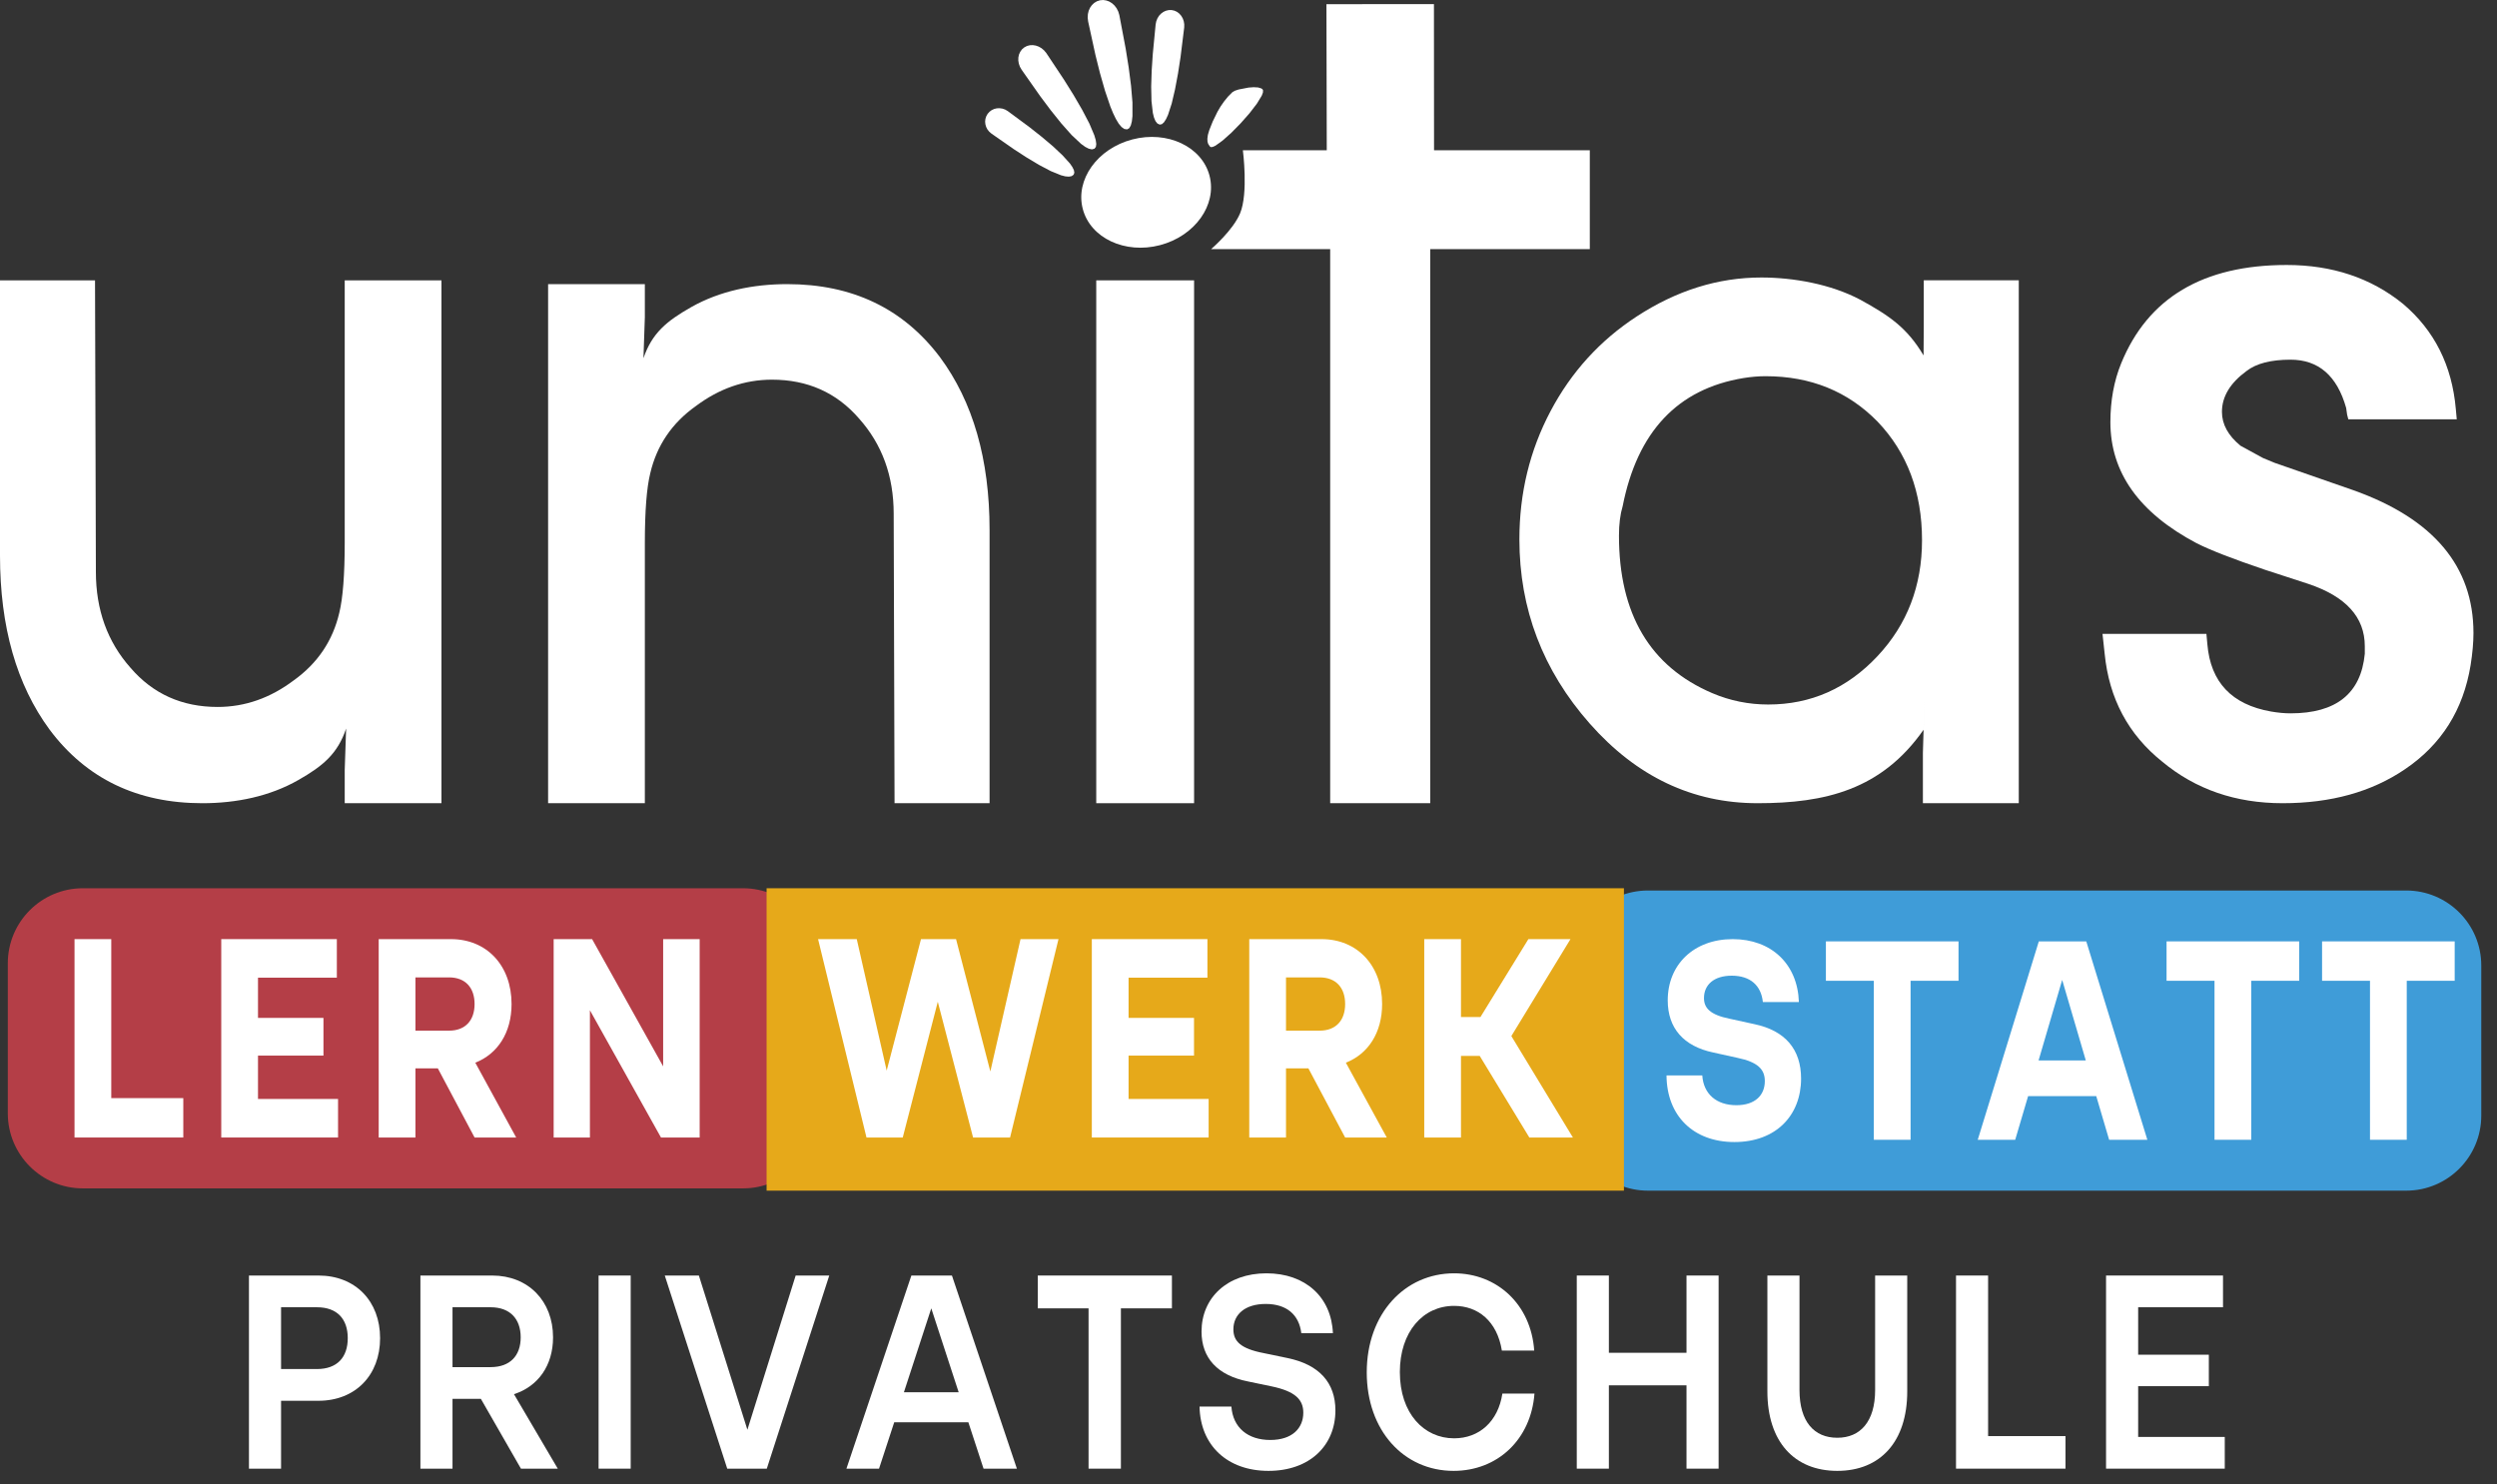 <?xml version="1.0" encoding="UTF-8" standalone="no"?><!DOCTYPE svg PUBLIC "-//W3C//DTD SVG 1.1//EN" "http://www.w3.org/Graphics/SVG/1.1/DTD/svg11.dtd"><svg width="100%" height="100%" viewBox="0 0 148 88" version="1.1" xmlns="http://www.w3.org/2000/svg" xmlns:xlink="http://www.w3.org/1999/xlink" xml:space="preserve" xmlns:serif="http://www.serif.com/" style="fill-rule:evenodd;clip-rule:evenodd;stroke-linejoin:round;stroke-miterlimit:2;"><rect x="0" y="0" width="148" height="88" fill="#333333" stroke="none"/><g><g><path d="M48.488,57.103l-0,8.896c-0,2.455 -1.993,4.448 -4.448,4.448l-39.129,0c-2.455,0 -4.448,-1.993 -4.448,-4.448l-0,-8.896c-0,-2.455 1.993,-4.448 4.448,-4.448l39.129,-0c2.455,-0 4.448,1.993 4.448,4.448Z" style="fill:#b43e47;"/><path d="M147.068,57.237l0,8.896c0,2.455 -1.993,4.449 -4.448,4.449l-44.944,-0c-2.455,-0 -4.448,-1.994 -4.448,-4.449l0,-8.896c0,-2.455 1.993,-4.448 4.448,-4.448l44.944,0c2.455,0 4.448,1.993 4.448,4.448Z" style="fill:#3f9cd8;"/><rect x="45.437" y="52.655" width="50.815" height="17.927" style="fill:#e6a91a;"/><path d="M57.675,67.431l2.193,0l2.87,-11.76l-2.25,-0l-1.789,7.846l-2.033,-7.846l-2.077,-0l-2.034,7.795l-1.774,-7.795l-2.293,-0l2.87,11.76l2.149,0l2.077,-8.047l2.091,8.047Z" style="fill:#fff;fill-rule:nonzero;"/><path d="M64.714,67.431l6.923,0l-0,-2.285l-4.745,0l-0,-2.57l3.879,-0l0,-2.235l-3.879,0l-0,-2.385l4.673,-0l-0,-2.285l-6.851,-0l-0,11.76Z" style="fill:#fff;fill-rule:nonzero;"/><path d="M74.045,67.431l2.178,0l0,-4.099l1.327,-0l2.178,4.099l2.467,0l-2.424,-4.435c1.327,-0.521 2.149,-1.781 2.149,-3.478c0,-2.285 -1.471,-3.847 -3.591,-3.847l-4.284,-0l0,11.76Zm2.178,-6.334l0,-3.158l1.991,-0c0.981,-0 1.514,0.622 1.514,1.579c0,0.958 -0.533,1.579 -1.514,1.579l-1.991,0Z" style="fill:#fff;fill-rule:nonzero;"/><path d="M90.646,67.431l2.582,0l-3.649,-6.014l3.505,-5.746l-2.495,-0l-2.842,4.62l-1.153,-0l-0,-4.62l-2.178,-0l-0,11.76l2.178,0l-0,-4.838l1.11,-0l2.942,4.838Z" style="fill:#fff;fill-rule:nonzero;"/><path d="M102.8,67.7c2.466,-0 3.952,-1.579 3.952,-3.763c-0,-1.714 -0.923,-2.84 -2.769,-3.226l-1.457,-0.319c-1.168,-0.235 -1.529,-0.639 -1.529,-1.227c0,-0.789 0.591,-1.327 1.644,-1.327c1.111,0 1.745,0.588 1.846,1.563l2.135,-0c-0.072,-2.252 -1.63,-3.73 -3.923,-3.73c-2.308,-0 -3.851,1.512 -3.851,3.629c-0,1.646 0.937,2.721 2.697,3.091l1.442,0.319c1.212,0.252 1.616,0.689 1.616,1.378c-0,0.823 -0.563,1.428 -1.688,1.428c-1.168,-0 -1.947,-0.655 -2.019,-1.764l-2.12,-0c0.014,2.386 1.586,3.948 4.024,3.948Z" style="fill:#fff;fill-rule:nonzero;"/><path d="M111.064,67.566l2.178,-0l0,-9.425l2.842,-0l-0,-2.336l-7.861,0l-0,2.336l2.841,-0l0,9.425Z" style="fill:#fff;fill-rule:nonzero;"/><path d="M117.223,67.566l2.221,-0l0.765,-2.588l4.038,0l0.764,2.588l2.265,-0l-3.62,-11.761l-2.813,0l-3.62,11.761Zm3.606,-4.705l1.399,-4.771l1.399,4.771l-2.798,0Z" style="fill:#fff;fill-rule:nonzero;"/><path d="M131.257,67.566l2.178,-0l-0,-9.425l2.841,-0l-0,-2.336l-7.861,0l0,2.336l2.842,-0l-0,9.425Z" style="fill:#fff;fill-rule:nonzero;"/><path d="M140.473,67.566l2.178,-0l-0,-9.425l2.841,-0l0,-2.336l-7.86,0l-0,2.336l2.841,-0l0,9.425Z" style="fill:#fff;fill-rule:nonzero;"/><path d="M4.417,67.431l6.447,0l0,-2.335l-4.269,-0l-0,-9.425l-2.178,-0l0,11.76Z" style="fill:#fff;fill-rule:nonzero;"/><path d="M13.114,67.431l6.923,0l0,-2.285l-4.745,0l0,-2.57l3.88,-0l-0,-2.235l-3.88,0l0,-2.385l4.673,-0l0,-2.285l-6.851,-0l0,11.76Z" style="fill:#fff;fill-rule:nonzero;"/><path d="M22.446,67.431l2.178,0l-0,-4.099l1.327,-0l2.178,4.099l2.466,0l-2.423,-4.435c1.327,-0.521 2.149,-1.781 2.149,-3.478c-0,-2.285 -1.471,-3.847 -3.591,-3.847l-4.284,-0l-0,11.76Zm2.178,-6.334l-0,-3.158l1.99,-0c0.981,-0 1.515,0.622 1.515,1.579c-0,0.958 -0.534,1.579 -1.515,1.579l-1.99,0Z" style="fill:#fff;fill-rule:nonzero;"/><path d="M32.816,67.431l2.149,0l0,-7.543l4.212,7.543l2.293,0l-0,-11.76l-2.164,-0l0,7.543l-4.211,-7.543l-2.279,-0l0,11.76Z" style="fill:#fff;fill-rule:nonzero;"/></g><path d="M14.756,87.062l1.903,-0l0,-4.024l2.212,0c2.198,0 3.658,-1.521 3.658,-3.712c0,-2.192 -1.46,-3.713 -3.658,-3.713l-4.115,-0l0,11.449Zm1.903,-5.905l0,-3.663l2.124,-0c1.209,-0 1.829,0.703 1.829,1.832c-0,1.128 -0.62,1.831 -1.829,1.831l-2.124,0Z" style="fill:#fff;fill-rule:nonzero;"/><path d="M24.918,87.062l1.903,-0l0,-4.138l1.681,-0l2.375,4.138l2.183,-0l-2.596,-4.416c1.431,-0.458 2.316,-1.701 2.316,-3.369c-0,-2.143 -1.46,-3.664 -3.614,-3.664l-4.248,-0l0,11.449Zm1.903,-6.019l0,-3.549l2.257,-0c1.165,-0 1.784,0.703 1.784,1.783c0,1.079 -0.619,1.766 -1.784,1.766l-2.257,0Z" style="fill:#fff;fill-rule:nonzero;"/><rect x="35.479" y="75.613" width="1.903" height="11.449" style="fill:#fff;fill-rule:nonzero;"/><path d="M43.104,87.062l2.345,-0l3.702,-11.449l-1.991,-0l-2.861,9.143l-2.876,-9.143l-2.021,-0l3.702,11.449Z" style="fill:#fff;fill-rule:nonzero;"/><path d="M50.169,87.062l1.932,-0l0.9,-2.748l4.395,0l0.9,2.748l1.976,-0l-3.85,-11.449l-2.404,-0l-3.849,11.449Zm3.407,-4.531l1.622,-4.972l1.623,4.972l-3.245,0Z" style="fill:#fff;fill-rule:nonzero;"/><path d="M64.52,87.062l1.917,-0l-0,-9.503l3.024,0l-0,-1.946l-7.95,-0l-0,1.946l3.009,0l-0,9.503Z" style="fill:#fff;fill-rule:nonzero;"/><path d="M75.183,87.193c2.448,-0 3.968,-1.505 3.968,-3.582c-0,-1.636 -0.944,-2.715 -2.847,-3.108l-1.416,-0.294c-1.357,-0.262 -1.784,-0.703 -1.784,-1.407c-0,-0.883 0.693,-1.504 1.917,-1.504c1.239,-0 1.976,0.637 2.109,1.733l1.873,0c-0.088,-2.142 -1.637,-3.549 -3.938,-3.549c-2.33,0 -3.849,1.456 -3.849,3.451c-0,1.57 0.944,2.601 2.758,2.96l1.416,0.295c1.386,0.294 1.858,0.785 1.858,1.554c-0,0.916 -0.649,1.619 -1.962,1.619c-1.327,-0 -2.212,-0.736 -2.3,-1.979l-1.888,-0c0.044,2.29 1.637,3.811 4.085,3.811Z" style="fill:#fff;fill-rule:nonzero;"/><path d="M86.156,87.193c2.611,-0 4.587,-1.865 4.794,-4.58l-1.903,0c-0.251,1.652 -1.371,2.65 -2.861,2.65c-1.785,-0 -3.215,-1.472 -3.215,-3.926c-0,-2.388 1.371,-3.925 3.215,-3.925c1.431,0 2.551,0.916 2.832,2.65l1.917,-0c-0.192,-2.748 -2.212,-4.58 -4.749,-4.58c-2.92,0 -5.177,2.388 -5.177,5.872c-0,3.451 2.198,5.839 5.147,5.839Z" style="fill:#fff;fill-rule:nonzero;"/><path d="M99.961,87.062l1.903,-0l0,-11.449l-1.903,-0l0,4.58l-4.601,-0l-0,-4.58l-1.903,-0l0,11.449l1.903,-0l-0,-4.94l4.601,0l0,4.94Z" style="fill:#fff;fill-rule:nonzero;"/><path d="M108.899,87.193c2.552,-0 4.145,-1.734 4.145,-4.711l-0,-6.869l-1.903,-0l0,6.788c0,1.88 -0.885,2.829 -2.242,2.829c-1.371,0 -2.241,-0.949 -2.241,-2.829l-0,-6.788l-1.903,-0l-0,6.869c-0,2.977 1.593,4.711 4.144,4.711Z" style="fill:#fff;fill-rule:nonzero;"/><path d="M115.935,87.062l6.489,-0l0,-1.93l-4.587,-0l0,-9.519l-1.902,-0l-0,11.449Z" style="fill:#fff;fill-rule:nonzero;"/><path d="M124.828,87.062l7.036,-0l-0,-1.881l-5.133,-0l-0,-3.009l4.189,-0l-0,-1.865l-4.189,0l-0,-2.813l5.029,-0l0,-1.881l-6.932,-0l0,11.449Z" style="fill:#fff;fill-rule:nonzero;"/><g><g><path d="M67.113,8.267c2.073,-0.543 4.124,0.42 4.577,2.149c0.453,1.729 -0.862,3.574 -2.936,4.117c-2.073,0.543 -4.125,-0.42 -4.577,-2.149c-0.453,-1.729 0.862,-3.574 2.936,-4.117Z" style="fill:#fff;"/><path d="M71.76,8.72l0.114,-0.008l0.162,-0.072l0.427,-0.306l0.521,-0.465l0.552,-0.562l0.525,-0.595l0.436,-0.567l0.288,-0.473l0.069,-0.182l0.009,-0.134l-0.033,-0.064l-0.063,-0.048l-0.196,-0.06l-0.265,-0.015l-0.301,0.022l-0.591,0.114l-0.225,0.075l-0.137,0.078l-0.269,0.271l-0.236,0.292l-0.207,0.299l-0.178,0.304l-0.285,0.583l-0.2,0.504l-0.084,0.283l-0.03,0.227l0.008,0.175l0.038,0.131l0.1,0.151l0.038,0.032l0.011,0.007l0.002,0.003Z" style="fill:#fff;"/><path d="M68.496,1.449l0.038,-0.188l0.067,-0.17l0.094,-0.154l0.119,-0.127l0.138,-0.102l0.153,-0.071l0.167,-0.039l0.175,-0.001l0.166,0.037l0.153,0.071l0.133,0.103l0.112,0.127l0.089,0.15l0.061,0.168l0.03,0.181l-0.002,0.192l-0.218,1.765l-0.15,0.97l-0.176,0.938l-0.197,0.84l-0.219,0.673l-0.118,0.252l-0.12,0.186l-0.125,0.111l-0.13,0.025l-0.136,-0.065l-0.113,-0.142l-0.089,-0.212l-0.068,-0.275l-0.08,-0.704l-0.018,-0.857l0.03,-0.946l0.064,-0.97l0.17,-1.766Z" style="fill:#fff;"/><path d="M64.495,1.27l-0.026,-0.22l0.011,-0.212l0.047,-0.198l0.08,-0.18l0.11,-0.157l0.137,-0.13l0.161,-0.097l0.183,-0.06l0.188,-0.016l0.185,0.027l0.177,0.064l0.164,0.102l0.146,0.134l0.125,0.163l0.096,0.189l0.065,0.212l0.378,1.999l0.177,1.11l0.14,1.084l0.083,0.983l0.001,0.809l-0.035,0.315l-0.063,0.244l-0.092,0.161l-0.126,0.073l-0.167,-0.024l-0.167,-0.118l-0.168,-0.201l-0.166,-0.277l-0.165,-0.342l-0.164,-0.399l-0.315,-0.929l-0.298,-1.044l-0.27,-1.082l-0.432,-1.983Z" style="fill:#fff;"/><path d="M60.553,4.134l-0.101,-0.177l-0.065,-0.184l-0.031,-0.186l0.004,-0.183l0.038,-0.175l0.073,-0.16l0.103,-0.143l0.138,-0.117l0.157,-0.083l0.17,-0.044l0.177,-0.008l0.179,0.028l0.173,0.062l0.165,0.095l0.15,0.127l0.131,0.156l1.055,1.589l0.557,0.892l0.514,0.883l0.428,0.818l0.294,0.695l0.083,0.284l0.033,0.232l-0.024,0.173l-0.085,0.107l-0.151,0.041l-0.187,-0.042l-0.218,-0.112l-0.243,-0.178l-0.553,-0.519l-0.609,-0.686l-0.635,-0.792l-0.626,-0.836l-1.094,-1.557Z" style="fill:#fff;"/><path d="M58.766,7.921l-0.135,-0.117l-0.106,-0.132l-0.075,-0.148l-0.045,-0.156l-0.016,-0.16l0.018,-0.161l0.05,-0.154l0.084,-0.148l0.111,-0.122l0.13,-0.097l0.146,-0.067l0.159,-0.038l0.162,-0.006l0.165,0.024l0.161,0.055l0.154,0.09l1.304,0.965l0.703,0.556l0.668,0.563l0.575,0.54l0.435,0.481l0.146,0.211l0.09,0.183l0.028,0.153l-0.042,0.12l-0.117,0.086l-0.168,0.03l-0.213,-0.018l-0.252,-0.065l-0.604,-0.246l-0.694,-0.366l-0.744,-0.445l-0.748,-0.485l-1.33,-0.926Z" style="fill:#fff;"/></g><path d="M71.78,14.77c-0,0 1.293,-1.1 1.721,-2.123c0.499,-1.191 0.165,-3.739 0.165,-3.739l4.973,-0l-0.02,-8.66l6.372,-0.003l0.006,8.663l9.232,-0l0,5.862l-9.458,0l-0,32.844l-5.93,-0l0,-32.844l-7.061,0Z" style="fill:#fff;fill-rule:nonzero;"/><path d="M0,32.936l0,-16.317l5.632,-0l0.051,17.281c0,2.252 0.686,4.15 2.058,5.693c1.328,1.543 3.047,2.315 5.156,2.315c1.62,0 3.128,-0.528 4.525,-1.585c1.407,-1.011 2.302,-2.343 2.688,-3.997c0.214,-0.872 0.322,-2.265 0.322,-4.176l-0,-15.531l5.734,-0l0,30.995l-5.734,-0l-0,-1.971l0.083,-2.455c-0.505,1.502 -1.38,2.223 -2.826,3.049c-1.697,0.971 -3.687,1.377 -5.692,1.377c-3.857,-0 -6.875,-1.452 -9.052,-4.355c-1.963,-2.665 -2.945,-6.106 -2.945,-10.323Z" style="fill:#fff;fill-rule:nonzero;"/><path d="M58.653,31.414l0,16.2l-5.632,-0l-0.051,-17.157c-0,-2.235 -0.686,-4.119 -2.058,-5.651c-1.328,-1.532 -3.047,-2.299 -5.156,-2.299c-1.62,0 -3.128,0.525 -4.525,1.574c-1.407,1.003 -2.302,2.326 -2.688,3.968c-0.214,0.866 -0.322,2.248 -0.322,4.146l0,15.419l-5.734,-0l-0,-30.771l5.734,-0l0,1.956l-0.083,2.438c0.505,-1.492 1.381,-2.207 2.826,-3.028c1.697,-0.963 3.687,-1.366 5.693,-1.366c3.856,-0 6.874,1.441 9.051,4.324c1.963,2.645 2.945,6.061 2.945,10.247Z" style="fill:#fff;fill-rule:nonzero;"/><rect x="64.976" y="16.619" width="5.799" height="30.995" style="fill:#fff;"/><path d="M114.012,21.071l0.011,-1.75l0,-2.706l5.632,0l-0,30.999l-5.683,-0l0,-2.981l0.104,-3.535l-0.064,2.162c-2.494,3.562 -5.835,4.354 -9.838,4.354c-3.857,-0 -7.174,-1.575 -9.952,-4.725c-2.777,-3.15 -4.166,-6.789 -4.166,-10.919c-0,-2.737 0.615,-5.269 1.845,-7.595c1.231,-2.326 2.934,-4.198 5.111,-5.617c2.358,-1.538 4.817,-2.308 7.381,-2.308c1.894,0 4.12,0.389 5.877,1.322c1.715,0.944 2.762,1.651 3.742,3.299Zm-18.054,10.68c-0,4.65 1.843,7.763 5.529,9.338c1.054,0.449 2.16,0.674 3.317,0.674c2.529,-0 4.689,-0.957 6.481,-2.871c1.757,-1.876 2.635,-4.166 2.635,-6.867c0,-2.847 -0.878,-5.192 -2.635,-7.032c-1.757,-1.795 -3.969,-2.692 -6.635,-2.692c-0.42,0 -0.857,0.036 -1.312,0.11c-3.899,0.641 -6.287,3.173 -7.161,7.595c-0.146,0.485 -0.219,1.067 -0.219,1.745Z" style="fill:#fff;fill-rule:nonzero;"/><path d="M124.618,37.576l6.159,0l0.056,0.617c0.19,2.245 1.444,3.574 3.767,3.985c0.424,0.073 0.811,0.109 1.161,0.109c2.709,0 4.176,-1.176 4.403,-3.531l-0,-0.451c-0,-1.716 -1.119,-2.947 -3.355,-3.695l-2.564,-0.835c-1.888,-0.638 -3.237,-1.162 -4.049,-1.573c-3.407,-1.799 -5.111,-4.193 -5.111,-7.179c-0,-1.278 0.213,-2.438 0.637,-3.479c1.586,-3.891 4.857,-5.836 9.812,-5.836c2.699,0 4.998,0.767 6.895,2.304c1.859,1.572 2.902,3.648 3.129,6.226l0.057,0.618l-6.428,-0l-0.071,-0.277l-0.057,-0.397c-0.537,-1.907 -1.638,-2.86 -3.299,-2.86c-1.16,0 -2.029,0.224 -2.604,0.671c-0.973,0.711 -1.459,1.519 -1.459,2.422c0,0.739 0.369,1.41 1.104,2.011l1.331,0.726l0.694,0.287l4.644,1.615c4.758,1.688 7.135,4.513 7.135,8.472c0,0.557 -0.056,1.191 -0.169,1.903c-0.434,2.656 -1.732,4.713 -3.893,6.173c-1.974,1.342 -4.39,2.012 -7.249,2.012c-2.786,-0 -5.163,-0.821 -7.137,-2.464c-2.01,-1.608 -3.148,-3.74 -3.411,-6.396l-0.128,-1.178Z" style="fill:#fff;fill-rule:nonzero;"/></g></g></svg>
